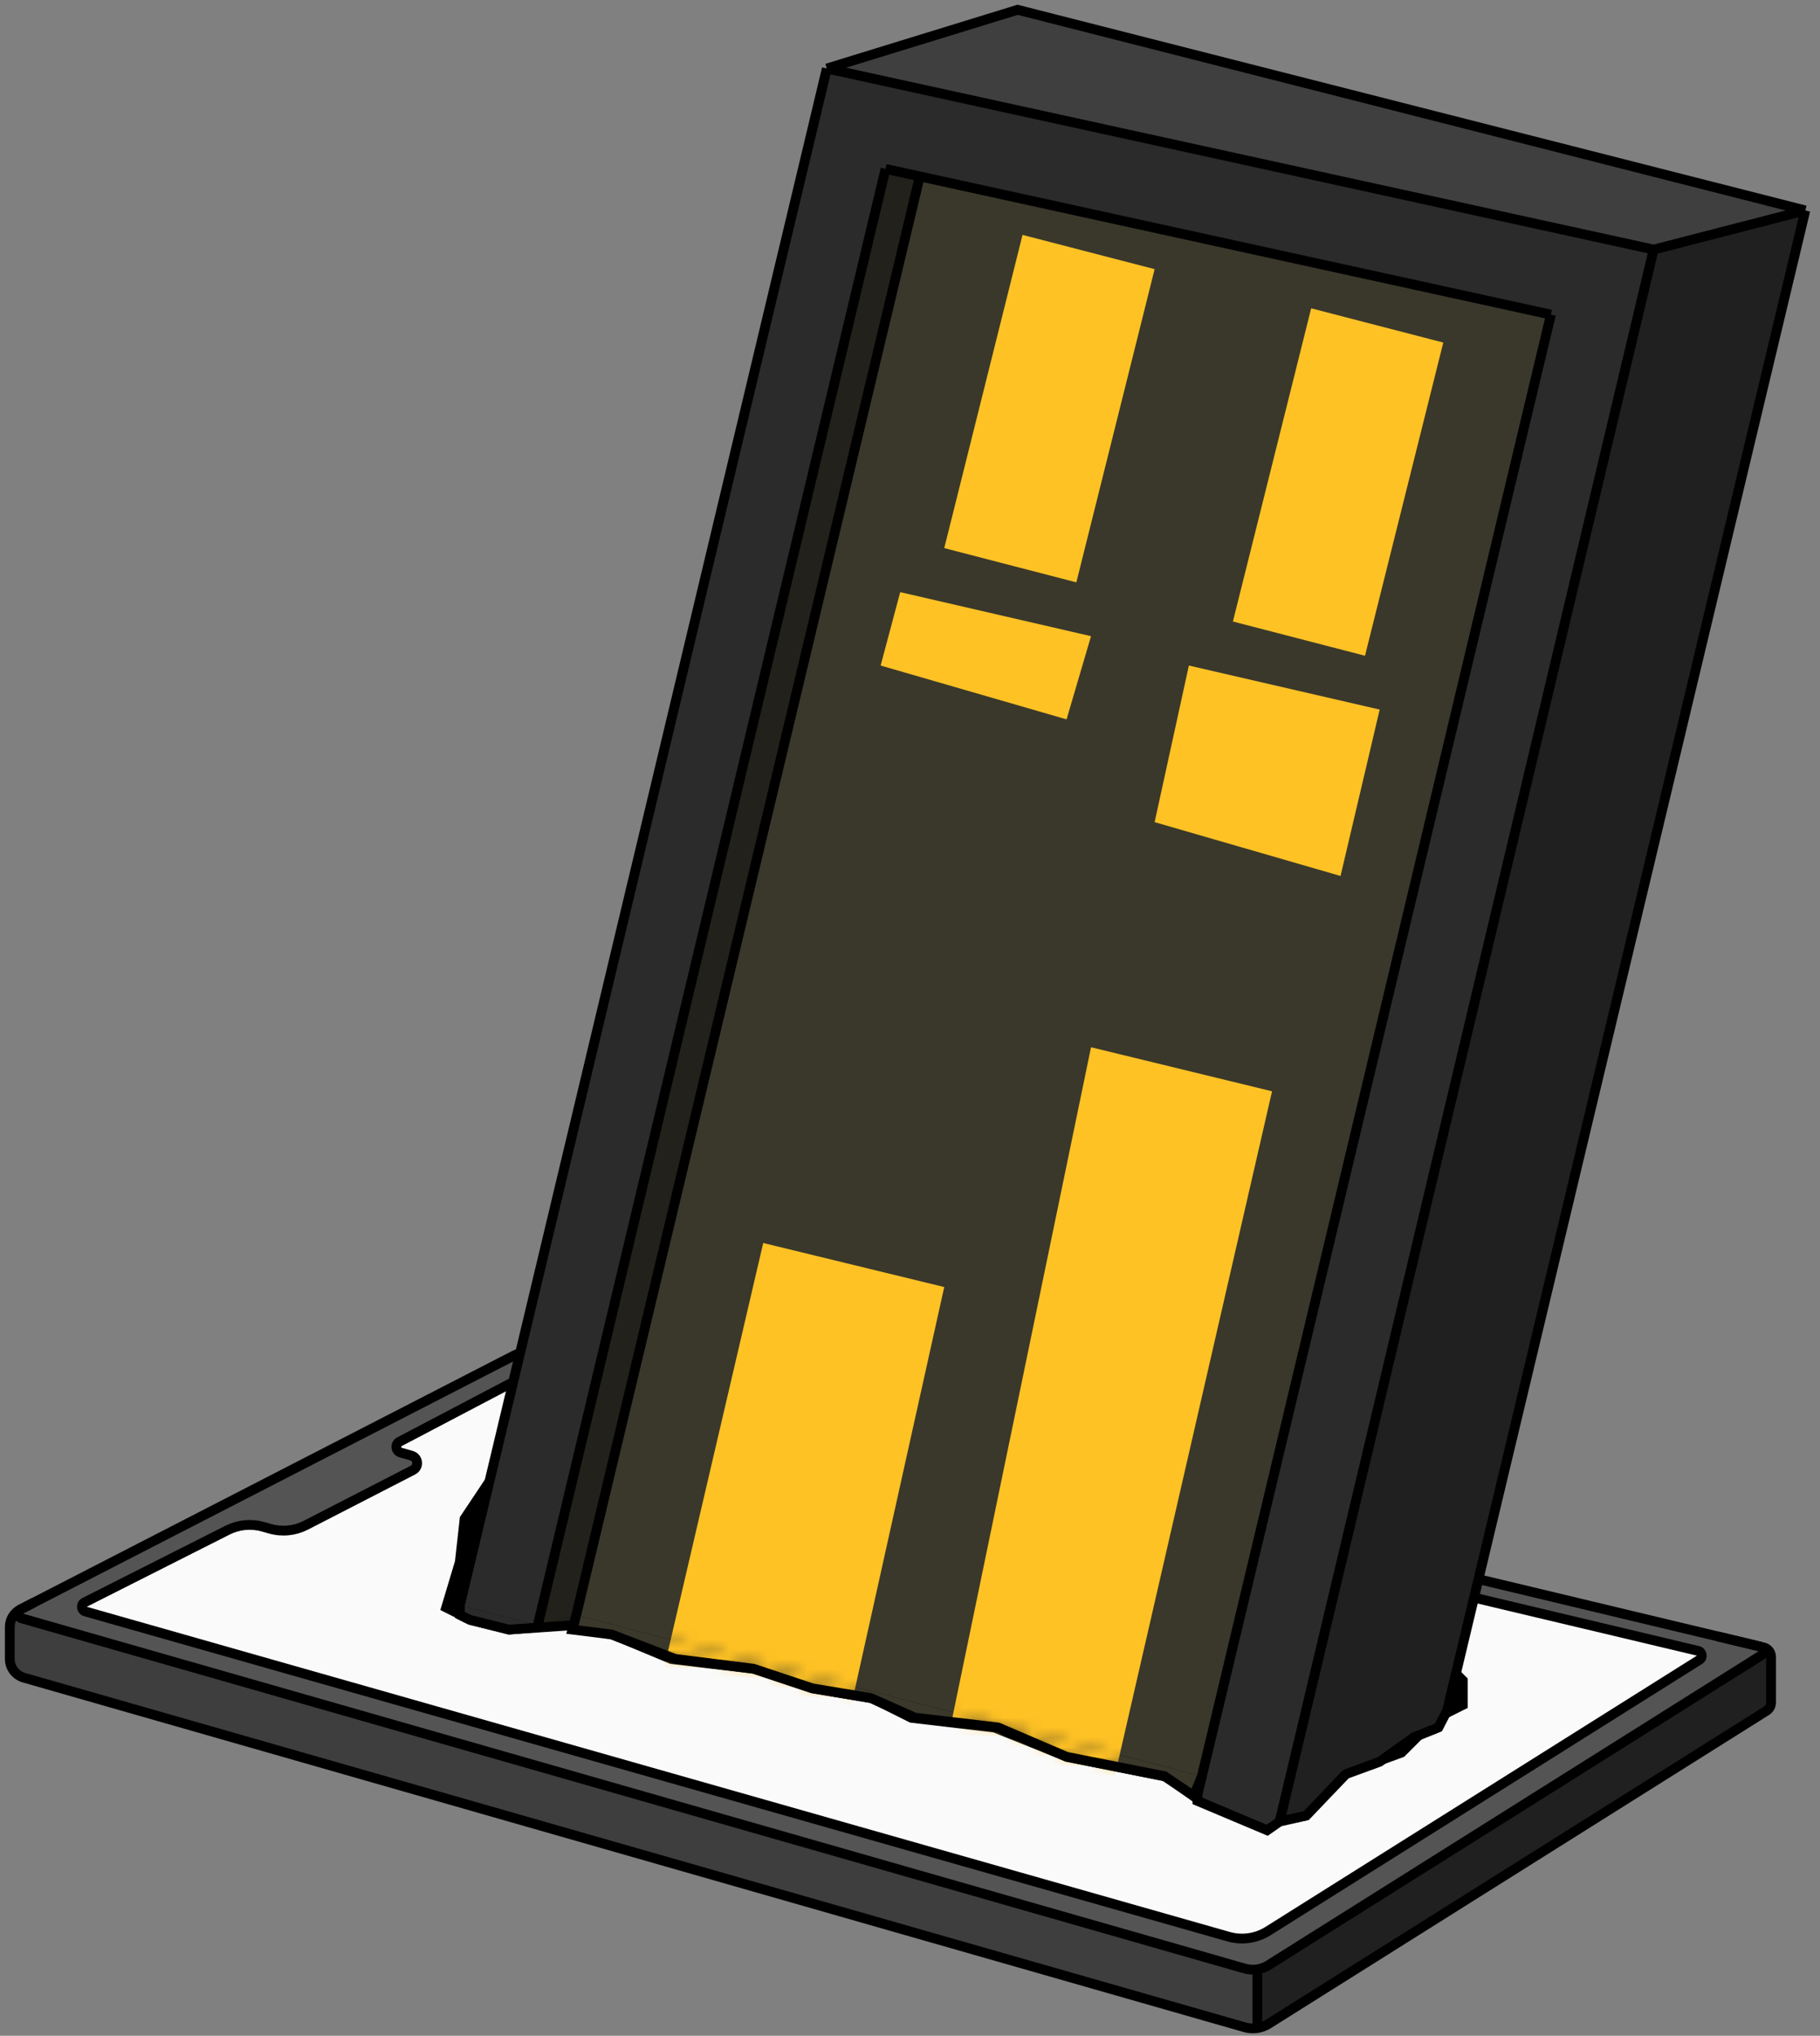 <svg width="186" height="208" viewBox="0 0 186 208" fill="none" xmlns="http://www.w3.org/2000/svg">
<rect x="0" y="0" width="186" height="208" fill="#808080" stroke="none"/>
<path fill-rule="evenodd" clip-rule="evenodd" d="M128.5 201.5L181 168.5L53.5 138L1 165L128.5 201.5ZM173.536 168.673C173.967 168.776 174.062 169.347 173.686 169.583L129.59 197.3C128.39 198.055 126.925 198.264 125.562 197.876L8.731 164.648C8.293 164.524 8.236 163.926 8.642 163.721L23.256 156.338C24.378 155.772 25.671 155.648 26.879 155.992L27.601 156.197C28.821 156.544 30.128 156.414 31.256 155.834L42.198 150.206C42.843 149.875 42.749 148.924 42.051 148.726L40.944 148.411C40.422 148.262 40.349 147.554 40.829 147.302L52.502 141.172C53.571 140.611 54.807 140.455 55.982 140.735L173.536 168.673Z" fill="#545454"/>
<path d="M125.562 197.876C126.925 198.264 128.39 198.055 129.59 197.3L173.686 169.583C174.062 169.347 173.967 168.776 173.536 168.673L55.982 140.735C54.807 140.455 53.571 140.611 52.502 141.172L40.829 147.302C40.349 147.554 40.422 148.262 40.944 148.411L42.051 148.726C42.749 148.924 42.843 149.875 42.198 150.206L31.256 155.834C30.128 156.414 28.821 156.544 27.601 156.197L26.879 155.992C25.671 155.648 24.378 155.772 23.256 156.338L8.642 163.721C8.236 163.926 8.293 164.524 8.731 164.648L125.562 197.876Z" fill="#FAFAFA"/>
<path d="M1 171L128.5 207.5V201.5L1 165V171Z" fill="#3E3E3E"/>
<path d="M181 168.5L128.5 201.5V207.5L181 174.5V168.5Z" fill="#202020"/>
<path d="M128.5 201.5V207" stroke="black"/>
<path d="M3.5 163.714L2.123 164.422C1.72 164.63 1.779 165.223 2.214 165.348L127.212 201.131C128.032 201.366 128.912 201.241 129.634 200.787L179.993 169.133C180.368 168.897 180.274 168.326 179.843 168.223L175.5 167.184" stroke="black"/>
<path d="M23.256 156.338L8.642 163.721C8.236 163.926 8.293 164.524 8.731 164.648L125.562 197.876C126.925 198.264 128.39 198.055 129.59 197.3L173.686 169.583C174.062 169.347 173.967 168.776 173.536 168.673L55.982 140.735C54.807 140.455 53.571 140.611 52.502 141.172L40.829 147.302C40.349 147.554 40.422 148.262 40.944 148.411L42.051 148.726C42.749 148.924 42.843 149.875 42.198 150.206L31.256 155.834C30.128 156.414 28.821 156.544 27.601 156.197L26.879 155.992C25.671 155.648 24.378 155.772 23.256 156.338ZM180.532 174.794L129.634 206.787C128.912 207.241 128.032 207.366 127.212 207.131L2.45 171.415C1.591 171.169 1 170.385 1 169.492V166.22C1 165.471 1.419 164.785 2.085 164.442L52.511 138.508C53.149 138.18 53.884 138.092 54.581 138.259L180.233 168.316C180.683 168.424 181 168.826 181 169.289V173.947C181 174.291 180.823 174.611 180.532 174.794Z" stroke="black"/>
<path d="M50 150.5L47 155L46.5 159.5L45 164.5L48 166L52 167L58 166.5L62.5 167.5L68.5 170L77 171L83 173L89 174L93 176L101.5 177L109 180L119 182L122.5 184.5L128.5 187L133.5 186L138 181.5L143.5 179.5L147 176L150 174.5V171.5L148.5 170L50 150.5Z" fill="black"/>
<path d="M94 18.024L90.5 17.258L54.961 166.047L58.886 165.034L94 18.024Z" fill="#22211B"/>
<path d="M158.5 32.146L94 18.024L58.886 165.034L122.832 181.475L158.5 32.146Z" fill="#3A382B"/>
<path d="M84.5 7L169 25.5L184.5 21.5L104 1L84.5 7Z" fill="#3F3F3F"/>
<path d="M58.886 165.034L58.5 166.498L62.5 166.998L69 169.498L77 170.498L83 172.498L89 173.498L93.5 175.498L102 176.498L109 179.498L119 181.473L122 183.498L122.832 181.475L58.886 165.034Z" fill="#3A382B"/>
<path d="M54.961 166.047L47 164V165L48 165.5L52 166.5L54.961 166.297V166.047Z" fill="#2A2A2A"/>
<path d="M58.886 165.034L54.961 166.047V166.297L58.619 166.047L58.886 165.034Z" fill="#22211B"/>
<path d="M169 25.5L130.774 186.116L133.5 185.5L137.5 181.312L137.613 181.241L141 180L144.5 177.5L147 176.5L147.888 174.782L184.5 21.5L169 25.5Z" fill="#202020"/>
<path d="M84.5 7L47 164L54.961 166.047L90.5 17.258L94 18.024L158.5 32.146L122.832 181.475L122.377 183.381L122.377 184L129.5 187L130.774 186.116L169 25.5L84.5 7Z" fill="#2B2B2B"/>
<mask id="mask0_127_115" style="mask-type:alpha" maskUnits="userSpaceOnUse" x="58" y="18" width="101" height="166">
<path d="M158.5 32.146L94 18.024L58.886 165.034L122.832 181.475L158.5 32.146Z" fill="white"/>
<path d="M122.832 181.475L58.886 165.034L58.5 166.5L62.5 167L69 169.5L77 170.5L83 172.5L89 173.5L93.5 175.5L102 176.5L109 179.5L119 181.475L122 183.5L122.832 181.475Z" fill="white"/>
</mask>
<g mask="url(#mask0_127_115)">
<path d="M78 127L96.5 131.5L86.5 176.5L67.5 172L78 127Z" fill="#FFC224"/>
<path d="M111.5 107L130 111.5L113 185.5L96.5 179.5L111.5 107Z" fill="#FFC224"/>
<path d="M121.5 68L118 84L137 89.5L141 72.5L121.5 68Z" fill="#FFC224"/>
<path d="M134 31.5L126 63.5L139.5 67L147.5 35L134 31.5Z" fill="#FFC224"/>
<path d="M104.5 24L96.5 56L110 59.5L118 27.5L104.5 24Z" fill="#FFC224"/>
<path d="M92 60.5L90 68L109 73.5L111.5 65L92 60.5Z" fill="#FFC224"/>
</g>
<path d="M84.5 7L47 164V165L48 165.5L52 166.5L54.961 166.297M84.5 7L169 25.5M84.5 7L104 1L184.5 21.5M169 25.5L130.774 186.116M169 25.5L184.5 21.5M130.774 186.116L129.5 187L122.377 184V183.381L122.832 181.475L158.5 32.146M130.774 186.116L133.5 185.5L137.5 181.312L137.613 181.241L141 180L144.5 177.5L147 176.5L147.888 174.782L184.5 21.5M90.5 17.258L158.5 32.146M90.5 17.258L54.961 166.047V166.297M90.5 17.258L94 18.024M158.5 32.146L94 18.024M94 18.024L58.886 165.034M58.886 165.032L58.619 166.047M122.832 181.473L122 183.498L119 181.473L109 179.498L102 176.498L93.5 175.498L89 173.498L83 172.498L77 170.498L69 169.498L62.5 166.998L58.5 166.498L58.619 166.047M58.619 166.047L54.961 166.297" stroke="black"/>
</svg>
